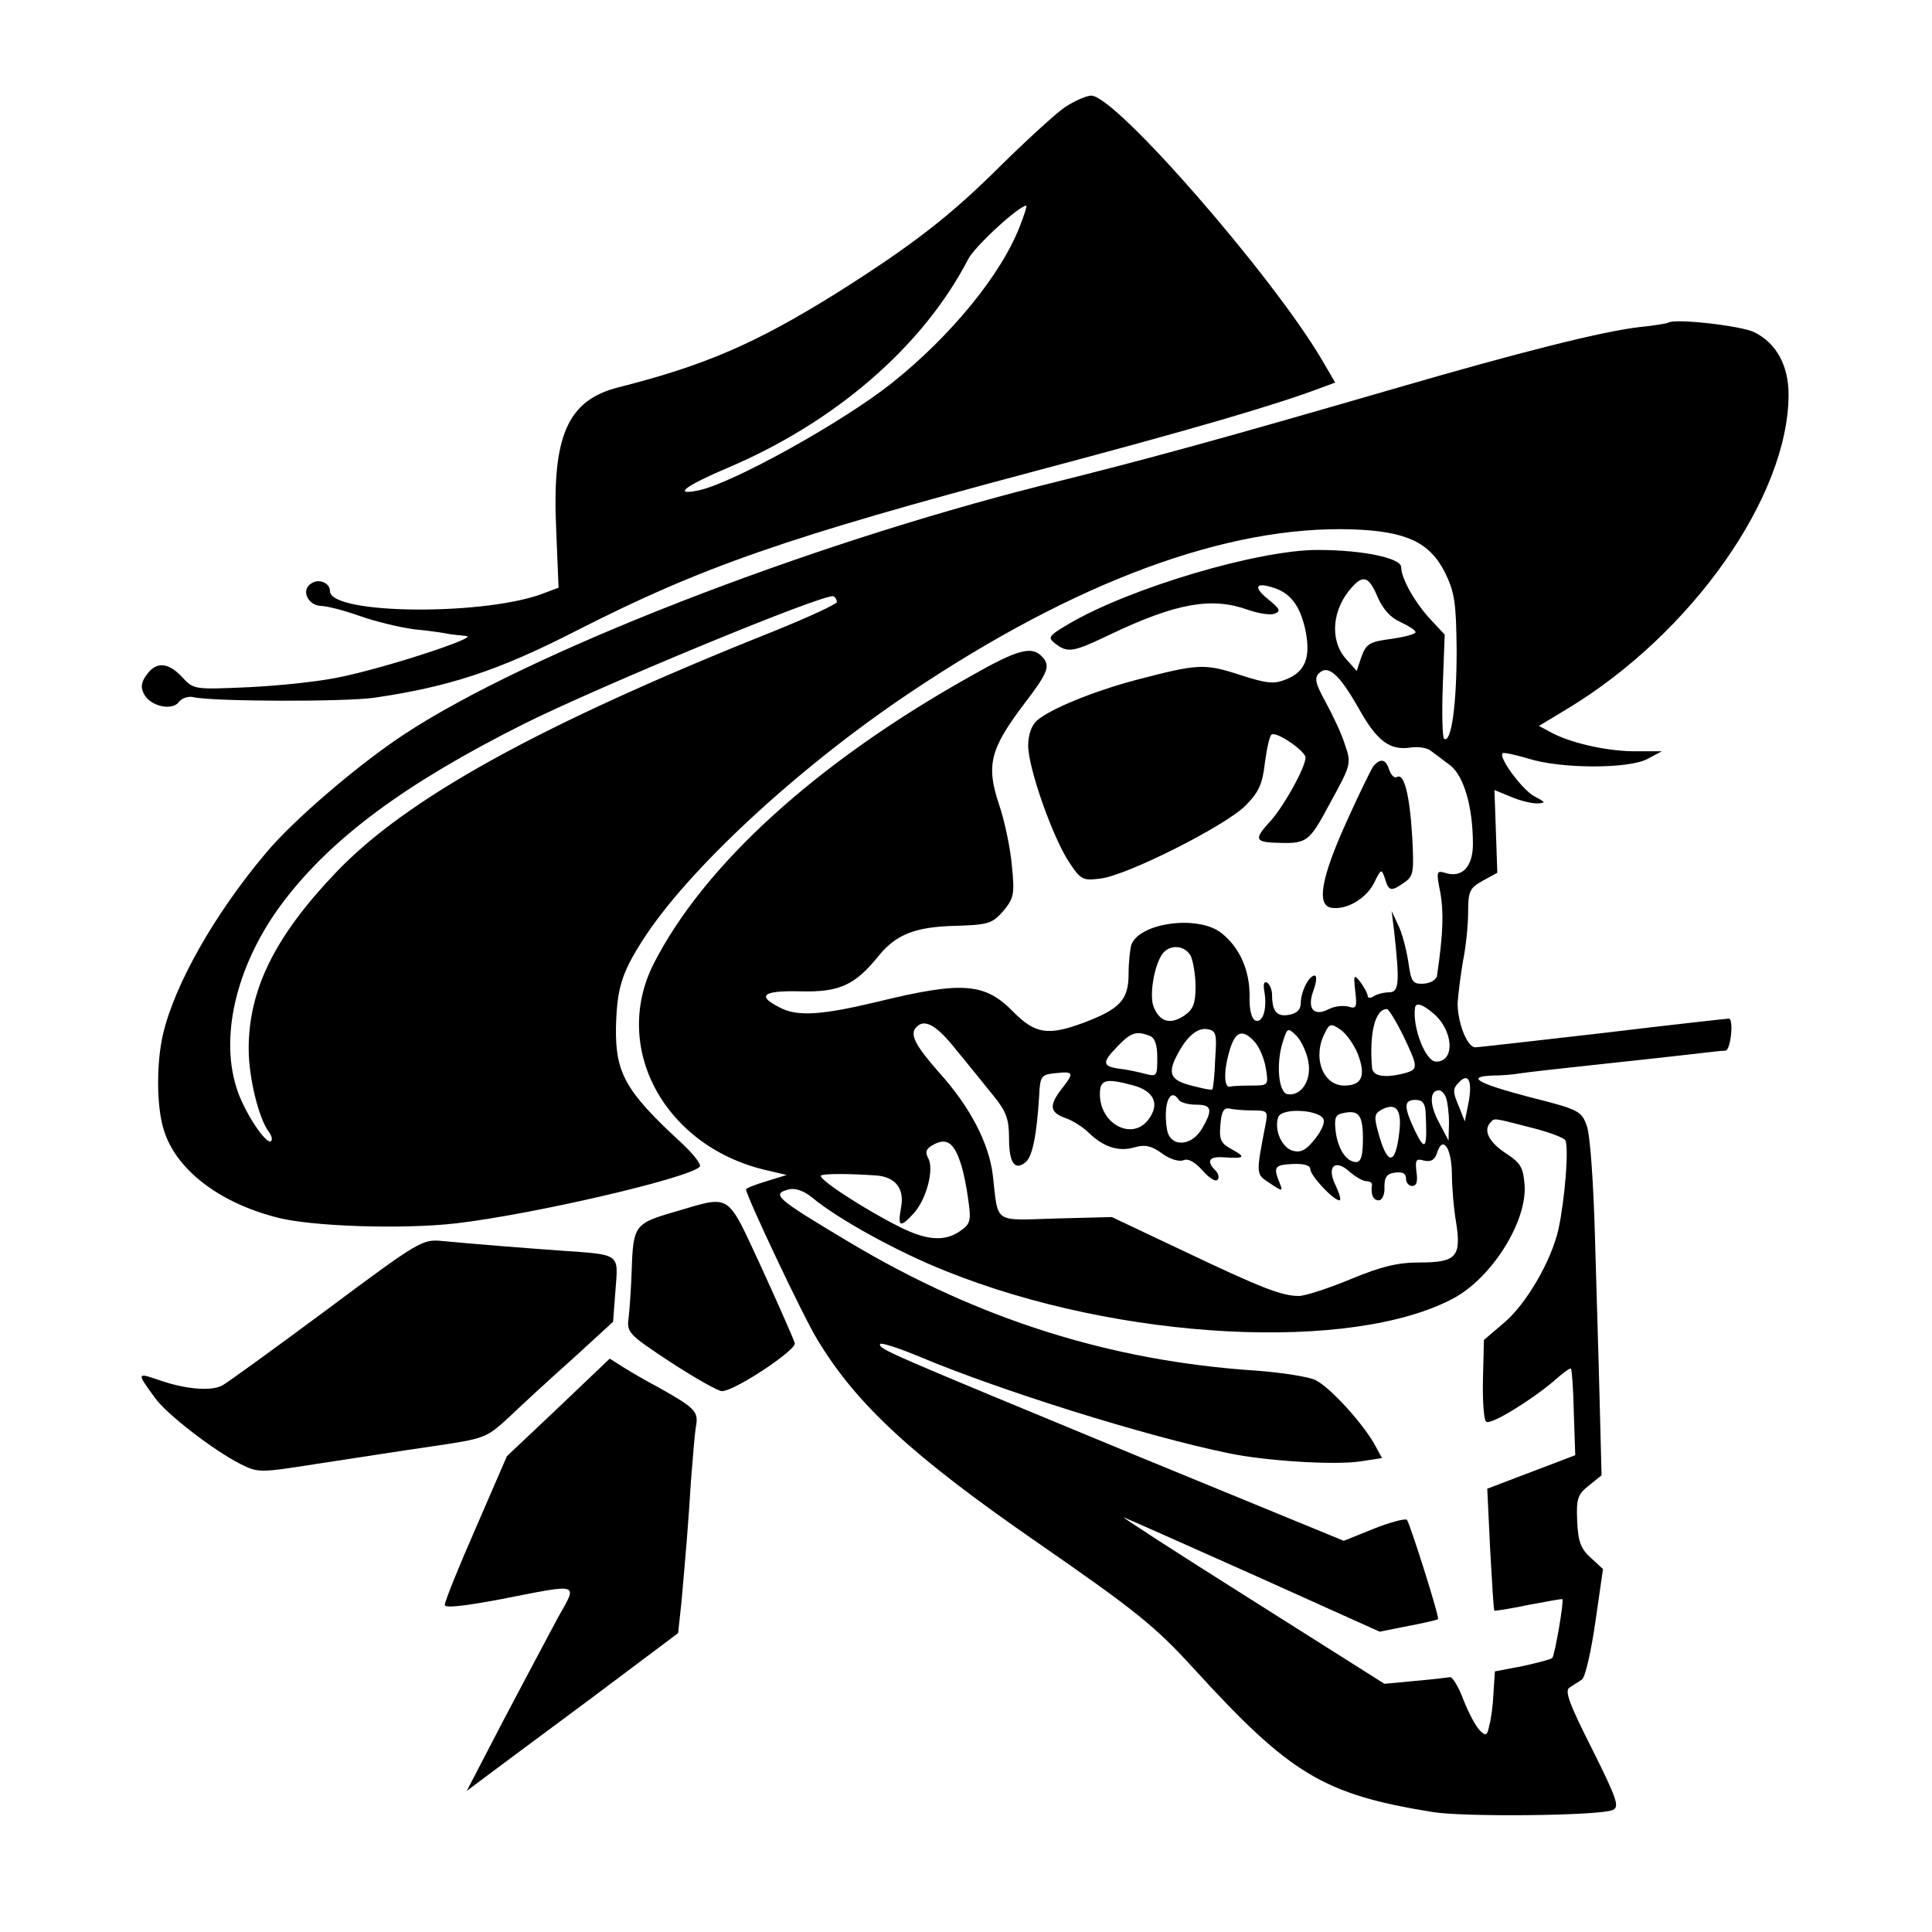 <?xml version="1.0" standalone="no"?>
<!DOCTYPE svg PUBLIC "-//W3C//DTD SVG 20010904//EN"
 "http://www.w3.org/TR/2001/REC-SVG-20010904/DTD/svg10.dtd">
<svg version="1.0" xmlns="http://www.w3.org/2000/svg"
 width="404pt" height="404pt" viewBox="0 0 404 404"
 preserveAspectRatio="xMidYMid meet">
<g transform="translate(0,404) scale(0.1,-0.1)"
fill="#000000" stroke="none">
<path d="M2227 3816 c-19 -13 -79 -68 -132 -120 -107 -107 -187 -169 -349
-271 -166 -103 -271 -149 -453 -195 -106 -27 -139 -101 -130 -296 l5 -123 -27
-10 c-119 -49 -451 -47 -451 3 0 17 -23 27 -39 16 -22 -13 -8 -45 19 -47 14 0
51 -10 82 -21 31 -11 83 -24 115 -28 32 -3 65 -8 73 -10 8 -1 24 -3 35 -4 28
-2 -164 -65 -260 -85 -44 -10 -132 -19 -195 -22 -114 -5 -115 -5 -139 21 -30
32 -55 33 -75 4 -11 -15 -12 -26 -5 -39 13 -26 59 -36 73 -17 6 8 20 13 31 10
42 -9 313 -10 378 -1 156 23 258 56 422 140 263 134 438 195 960 334 335 89
502 138 600 175 l27 10 -28 48 c-103 175 -431 552 -482 552 -10 0 -35 -11 -55
-24z m-94 -248 c-39 -102 -145 -231 -268 -329 -103 -82 -339 -213 -407 -225
-51 -10 -25 10 62 47 227 96 410 255 504 436 13 27 107 113 122 113 2 0 -4
-19 -13 -42z"/>
<path d="M3488 3365 c-1 -1 -29 -6 -60 -9 -78 -9 -252 -53 -503 -126 -369
-107 -517 -148 -746 -205 -499 -126 -1076 -351 -1333 -520 -96 -63 -234 -181
-291 -250 -106 -126 -189 -272 -214 -377 -14 -60 -14 -150 1 -199 24 -82 112
-152 234 -184 71 -20 268 -26 379 -13 161 19 484 94 508 118 5 4 -13 27 -39
51 -116 107 -137 145 -136 239 2 82 11 114 56 184 93 146 324 360 555 515 349
235 668 353 930 344 112 -4 161 -27 193 -91 20 -41 23 -63 24 -162 0 -113 -11
-194 -26 -185 -4 2 -5 53 -3 111 l4 107 -29 31 c-32 34 -62 86 -62 110 0 19
-80 36 -175 36 -124 0 -391 -79 -519 -154 -44 -26 -46 -29 -29 -42 26 -20 37
-18 116 20 137 65 211 78 286 51 23 -8 48 -12 57 -8 13 5 10 10 -13 29 -34 27
-28 38 13 24 35 -12 55 -41 65 -94 9 -52 -2 -80 -40 -96 -27 -11 -40 -10 -99
9 -74 24 -87 23 -217 -11 -90 -24 -180 -61 -207 -85 -11 -10 -18 -30 -18 -52
0 -47 51 -191 85 -243 25 -38 29 -40 67 -35 56 7 260 110 302 152 28 28 36 45
41 90 4 30 10 57 14 59 11 7 71 -35 71 -48 0 -21 -49 -109 -78 -138 -28 -31
-26 -38 9 -40 73 -3 75 -2 121 84 44 80 44 82 30 122 -7 23 -26 62 -40 88 -21
38 -24 50 -14 60 19 19 42 -1 83 -73 39 -70 66 -89 110 -82 16 2 34 -1 41 -7
7 -5 25 -19 40 -30 29 -22 48 -87 48 -165 0 -48 -23 -72 -59 -60 -17 5 -18 2
-9 -42 7 -41 6 -84 -7 -173 -1 -8 -13 -16 -28 -17 -23 -1 -26 3 -32 45 -4 26
-13 61 -21 77 l-14 30 5 -40 c12 -108 11 -130 -10 -130 -11 0 -26 -4 -32 -8
-7 -5 -13 -4 -13 0 0 5 -7 18 -15 29 -14 18 -15 16 -11 -19 4 -34 2 -37 -14
-32 -11 3 -29 1 -41 -5 -32 -17 -47 1 -32 40 6 17 7 30 2 30 -12 0 -29 -34
-29 -58 0 -13 -8 -21 -24 -24 -26 -5 -36 7 -36 42 0 10 -5 22 -10 25 -7 4 -9
-3 -6 -19 6 -35 -3 -66 -19 -60 -8 4 -13 23 -12 52 0 54 -21 101 -59 131 -48
38 -170 22 -188 -24 -3 -9 -6 -37 -6 -61 0 -55 -18 -74 -95 -103 -73 -27 -100
-23 -145 22 -60 62 -106 66 -286 22 -117 -28 -167 -31 -203 -12 -50 25 -36 36
43 34 82 -2 114 13 164 75 36 44 76 60 160 62 69 2 77 5 100 31 22 27 24 35
18 94 -3 36 -15 94 -27 129 -27 81 -19 115 51 208 52 68 58 82 38 102 -22 22
-52 13 -152 -44 -319 -179 -554 -393 -659 -599 -90 -178 25 -386 240 -433 l38
-9 -42 -13 c-24 -7 -43 -15 -43 -17 0 -13 119 -265 149 -314 82 -136 199 -244
461 -425 205 -142 246 -175 327 -264 201 -220 270 -262 498 -299 65 -11 349
-8 377 4 15 6 10 22 -43 128 -47 93 -58 122 -47 128 7 5 19 12 26 17 7 5 19
58 28 120 l16 111 -25 23 c-21 19 -27 33 -29 77 -2 48 1 56 25 75 l26 21 -4
155 c-2 85 -7 243 -10 350 -3 107 -10 209 -17 226 -11 31 -17 34 -120 60 -110
29 -134 43 -75 45 17 0 41 2 52 4 11 2 90 11 175 20 85 9 175 19 200 22 25 3
51 6 58 6 11 0 18 67 7 67 -3 0 -121 -13 -262 -30 -140 -16 -261 -30 -268 -30
-17 0 -37 51 -37 92 1 18 6 57 11 87 6 29 11 76 11 103 0 44 3 51 30 66 l31
17 -3 87 -3 86 34 -14 c18 -8 43 -14 55 -14 19 1 19 2 -6 15 -25 14 -75 81
-66 90 2 2 26 -3 53 -11 68 -22 211 -22 250 -1 l30 16 -50 0 c-60 -1 -135 16
-177 37 l-30 16 58 35 c261 157 464 445 464 658 0 60 -25 107 -71 130 -27 14
-170 30 -181 20z m-607 -574 c11 -25 27 -43 48 -52 17 -8 31 -17 31 -21 0 -4
-23 -10 -51 -14 -45 -6 -52 -10 -62 -37 l-10 -30 -24 27 c-33 39 -27 103 14
148 24 27 36 22 54 -21z m-1131 -10 c0 -4 -60 -32 -132 -61 -489 -195 -769
-350 -916 -505 -127 -133 -182 -244 -182 -368 0 -60 21 -147 43 -175 5 -7 7
-15 4 -18 -10 -10 -59 65 -73 113 -35 113 4 263 99 388 102 134 255 247 502
371 156 78 634 276 648 267 4 -2 7 -8 7 -12z m740 -740 c5 -11 10 -40 10 -64
0 -36 -5 -48 -24 -61 -29 -19 -50 -13 -63 17 -11 24 1 92 19 114 16 19 46 16
58 -6z m506 -119 c43 -35 48 -102 7 -102 -22 0 -50 72 -44 113 2 11 14 8 37
-11z m-62 -47 c32 -67 32 -71 4 -79 -42 -11 -68 -7 -69 12 -6 73 7 122 31 122
4 0 19 -25 34 -55z m-934 -31 c25 -30 60 -74 78 -96 26 -32 32 -48 32 -88 0
-52 12 -69 35 -50 14 12 23 57 28 139 2 41 4 44 35 47 37 4 39 1 12 -33 -27
-35 -25 -49 8 -61 15 -5 37 -19 49 -31 31 -30 63 -40 96 -30 22 6 35 3 57 -13
16 -12 36 -18 45 -14 10 4 24 -4 40 -22 13 -15 27 -24 31 -19 4 4 2 13 -4 19
-20 20 -14 30 16 28 45 -3 48 0 19 16 -24 13 -28 20 -25 52 2 27 7 36 18 34 8
-2 30 -4 48 -4 33 0 34 -1 28 -31 -20 -104 -20 -102 9 -121 27 -18 28 -18 21
0 -14 34 -11 38 27 40 24 1 37 -3 37 -11 0 -13 48 -65 61 -65 4 0 0 14 -8 31
-20 40 -1 57 30 28 12 -10 27 -19 34 -19 7 0 12 -3 12 -7 -3 -20 2 -33 14 -33
7 0 13 12 12 28 0 21 5 28 23 30 15 2 22 -2 22 -12 0 -9 6 -16 13 -16 9 0 12
9 9 29 -3 26 -1 29 16 24 14 -3 22 1 27 16 11 37 30 13 31 -42 0 -28 4 -76 9
-104 11 -71 0 -83 -77 -83 -45 0 -79 -8 -144 -35 -46 -19 -95 -35 -108 -35
-36 0 -79 17 -241 94 l-150 71 -117 -3 c-133 -4 -120 -12 -132 91 -8 66 -47
142 -112 214 -51 58 -63 81 -47 96 17 17 42 3 83 -49z m839 -7 c18 -47 9 -67
-28 -67 -46 0 -67 61 -40 111 9 19 13 19 32 6 12 -8 28 -31 36 -50z m-298 -12
c-1 -33 -4 -61 -6 -63 -2 -2 -21 2 -44 8 -43 11 -50 25 -30 63 20 39 42 58 63
55 19 -3 21 -9 17 -63z m195 -6 c7 -39 -16 -72 -44 -67 -19 4 -24 66 -9 111 9
28 10 29 29 10 10 -11 21 -35 24 -54z m-332 55 c11 -4 16 -19 16 -46 0 -39 -1
-40 -27 -33 -16 4 -39 9 -51 10 -37 5 -38 13 -7 45 29 31 41 35 69 24z m220
-13 c9 -10 20 -35 23 -55 6 -36 5 -36 -31 -36 -20 0 -39 -1 -43 -2 -13 -5 -15
29 -3 71 12 45 28 51 54 22z m447 -126 l-8 -40 -11 28 c-15 35 -15 40 0 55 19
19 27 1 19 -43z m-700 35 c42 -12 54 -38 32 -69 -33 -48 -103 -13 -103 51 0
31 12 34 71 18z m653 -26 c3 -9 6 -32 6 -52 l-1 -37 -20 38 c-20 37 -20 67 0
67 5 0 12 -7 15 -16z m-559 -4 c3 -5 19 -10 36 -10 33 0 36 -10 12 -51 -23
-38 -68 -38 -73 1 -8 52 7 88 25 60z m516 -25 c4 -77 0 -85 -22 -40 -24 51
-24 65 1 65 14 0 20 -7 21 -25z m-55 -43 c-8 -70 -25 -70 -44 0 -9 32 -8 39 6
47 31 17 44 1 38 -47z m-158 26 c2 -9 -8 -28 -21 -43 -17 -21 -28 -26 -45 -21
-23 8 -38 45 -29 70 8 21 91 15 95 -6z m82 -39 c0 -35 -4 -49 -14 -49 -20 0
-38 26 -43 64 -3 27 -1 35 14 38 34 8 43 -3 43 -53z m348 24 c37 -9 70 -21 75
-27 8 -13 0 -120 -14 -186 -15 -67 -68 -158 -115 -197 l-41 -35 -2 -83 c-1
-46 2 -86 7 -88 10 -7 94 45 141 85 18 16 34 28 36 26 2 -2 5 -43 6 -92 l3
-89 -92 -35 -92 -35 6 -126 c4 -69 7 -127 9 -129 1 -1 33 4 71 12 38 7 70 13
71 12 4 -3 -16 -118 -21 -123 -3 -3 -31 -10 -62 -17 l-58 -11 -3 -45 c-1 -25
-5 -56 -9 -69 -4 -21 -7 -22 -20 -9 -8 8 -23 36 -34 64 -10 27 -23 48 -28 47
-5 -1 -38 -5 -73 -8 l-64 -6 -280 177 c-154 97 -273 174 -265 171 8 -3 132
-58 275 -122 l260 -117 60 12 c33 6 61 13 62 14 4 3 -59 201 -65 208 -4 3 -35
-5 -70 -19 l-62 -25 -443 182 c-515 213 -527 218 -527 229 0 5 37 -7 83 -26
166 -70 475 -167 647 -202 77 -16 219 -25 274 -17 l46 7 -17 31 c-27 46 -92
117 -122 132 -14 7 -71 16 -126 20 -302 20 -579 107 -850 269 -154 92 -163
100 -125 110 13 3 31 -3 48 -17 54 -45 179 -114 280 -154 363 -146 851 -171
1063 -56 80 44 153 161 147 237 -3 36 -8 45 -40 66 -35 23 -47 48 -31 64 8 9
4 10 81 -10z m-1189 -76 c6 -18 13 -53 16 -78 6 -41 4 -49 -17 -63 -32 -23
-71 -20 -128 9 -74 37 -173 102 -163 107 8 4 57 4 115 0 41 -3 60 -28 52 -68
-7 -40 -2 -42 26 -12 27 29 44 93 31 116 -7 13 -5 20 12 29 27 14 42 3 56 -40z"/>
<path d="M2872 2438 c-5 -7 -31 -60 -57 -118 -52 -115 -62 -172 -32 -178 31
-6 73 18 90 51 15 31 16 31 23 10 8 -27 13 -28 41 -8 19 13 20 22 16 96 -5 86
-17 134 -32 124 -5 -3 -12 4 -16 15 -7 23 -18 25 -33 8z"/>
<path d="M1411 1506 c-83 -24 -87 -28 -90 -121 -1 -33 -4 -76 -6 -96 -5 -36
-4 -37 88 -98 51 -33 100 -61 107 -60 28 1 155 86 152 100 -2 8 -33 78 -69
157 -75 161 -62 153 -182 118z"/>
<path d="M683 1301 c-109 -81 -207 -152 -218 -158 -24 -13 -79 -8 -135 12 -44
15 -44 14 -6 -38 24 -34 123 -110 178 -138 38 -19 40 -19 161 0 67 10 174 27
237 36 115 17 116 17 166 63 27 26 87 81 133 122 l83 76 5 66 c6 78 12 74
-117 83 -83 6 -183 14 -246 20 -41 4 -49 -1 -241 -144z"/>
<path d="M1168 1097 l-108 -102 -65 -150 c-36 -82 -65 -154 -65 -161 0 -7 38
-3 118 12 168 33 160 35 119 -38 -19 -35 -69 -130 -113 -213 l-78 -150 40 30
c23 17 122 91 222 165 l180 135 7 65 c9 102 14 158 20 255 4 50 8 102 11 116
4 28 -4 36 -83 80 -21 11 -52 29 -68 39 l-30 19 -107 -102z"/>
</g>
</svg>
